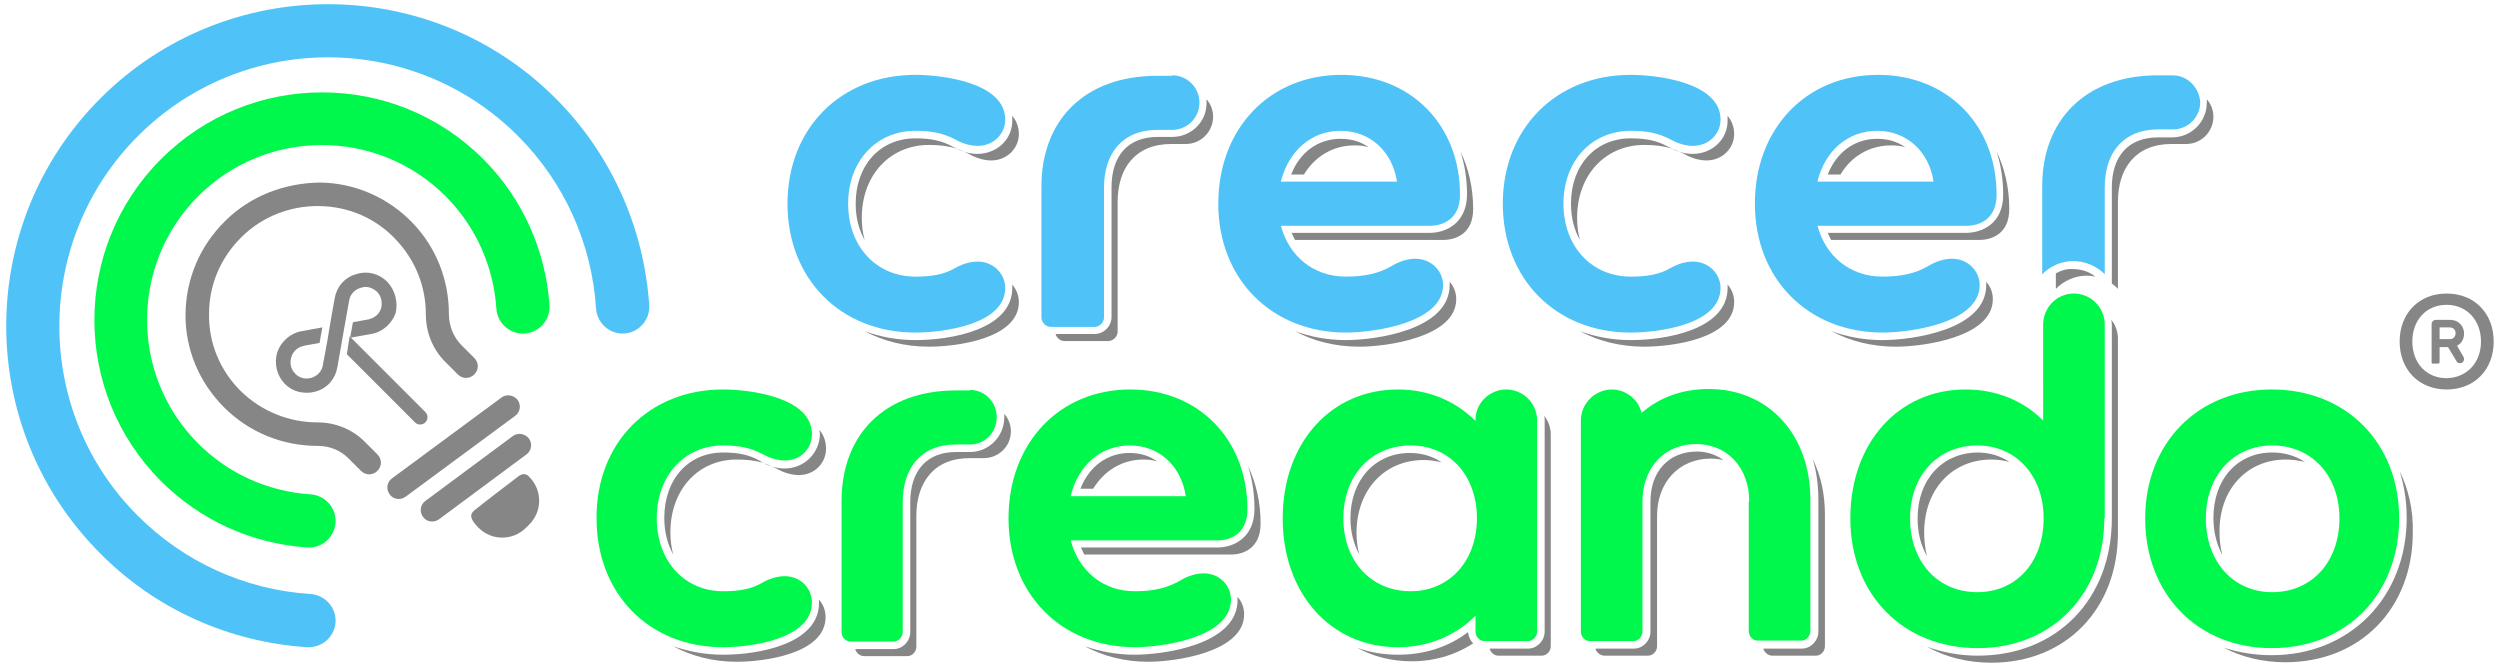 <?xml version="1.0" encoding="utf-8"?>
<!-- Generator: Adobe Illustrator 14.0.0, SVG Export Plug-In  -->
<!DOCTYPE svg PUBLIC "-//W3C//DTD SVG 1.1//EN" "http://www.w3.org/Graphics/SVG/1.1/DTD/svg11.dtd">
<svg version="1.1"
	 xmlns="http://www.w3.org/2000/svg" xmlns:xlink="http://www.w3.org/1999/xlink" xmlns:a="http://ns.adobe.com/AdobeSVGViewerExtensions/3.0/"
	 x="0px" y="0px" width="304px" height="81px" viewBox="-0.757 -0.51 304 81" enable-background="new -0.757 -0.51 304 81"
	 xml:space="preserve">
<defs>
</defs>
<path fill="#4FC3F7" d="M36.785,78.189c-0.056,0-0.114,0-0.229,0c-9.493-0.63-18.414-4.633-25.104-11.382
	c-15.27-15.268-15.27-40.087,0-55.356c15.268-15.269,40.086-15.269,55.356,0c6.69,6.691,10.751,15.669,11.379,25.162
	c0.115,1.773-1.258,3.317-3.031,3.432c-1.773,0.113-3.316-1.258-3.431-3.032c-0.514-7.949-3.889-15.383-9.493-20.988
	c-12.752-12.752-33.454-12.752-46.207,0c-12.753,12.752-12.753,33.513,0,46.208c5.604,5.604,13.038,8.978,20.987,9.491
	c1.772,0.116,3.146,1.658,3.031,3.433C39.931,76.873,38.501,78.189,36.785,78.189z"/>
<path fill="#4FC3F7" d="M110.557,8.592c3.202,0,10.922,0.915,10.922,5.433c0,1.716-1.372,3.203-3.375,3.203
	c-0.743,0-1.714-0.229-2.63-0.744c-1.602-0.857-3.087-1.086-4.918-1.086c-4.747,0-8.178,3.66-8.178,8.863
	c0,5.204,3.431,8.865,8.178,8.865c1.887,0,3.489-0.229,4.918-1.087c0.916-0.514,1.887-0.743,2.63-0.743
	c2.003,0,3.375,1.544,3.375,3.202c0,4.518-7.72,5.433-10.922,5.433c-9.093,0-15.555-6.519-15.555-15.669
	C95.002,15.112,101.464,8.592,110.557,8.592z"/>
<path fill="#4FC3F7" d="M141.781,8.649c1.829,0,3.316,1.487,3.316,3.317c0,1.83-1.487,3.317-3.316,3.317h-1.772
	c-4.346,0-6.52,2.917-6.52,7.034v15.784c0,0.572-0.514,1.144-1.144,1.144h-5.318c-0.572,0-1.144-0.515-1.144-1.144V22.146
	c0-7.949,5.147-13.439,14.067-13.439h1.831V8.649z"/>
<path fill="#4FC3F7" d="M154.991,26.892c0.972,3.775,4.003,6.234,7.892,6.234c2.23,0,4.061-0.343,5.833-1.43
	c0.915-0.514,1.887-0.743,2.632-0.743c2.001,0,3.372,1.544,3.372,3.202c0,4.633-8.52,5.776-11.779,5.776
	c-9.093,0-15.555-6.519-15.555-15.669c0-9.149,6.233-15.669,14.982-15.669c8.407,0,14.411,6.062,14.411,14.583
	c0,2.974-2.116,3.774-3.659,3.774h-18.129V26.892z M154.991,21.574h14.126c-0.572-3.717-3.318-6.176-6.863-6.176
	S155.962,17.8,154.991,21.574z"/>
<path fill="#4FC3F7" d="M197.537,8.592c3.204,0,10.924,0.915,10.924,5.433c0,1.716-1.373,3.203-3.374,3.203
	c-0.743,0-1.716-0.229-2.63-0.744c-1.602-0.857-3.089-1.086-4.92-1.086c-4.745,0-8.176,3.66-8.176,8.863
	c0,5.204,3.431,8.865,8.176,8.865c1.889,0,3.489-0.229,4.92-1.087c0.914-0.514,1.887-0.743,2.63-0.743
	c2.001,0,3.374,1.544,3.374,3.202c0,4.518-7.72,5.433-10.924,5.433c-9.091,0-15.553-6.519-15.553-15.669
	C181.984,15.112,188.446,8.592,197.537,8.592z"/>
<path fill="#4FC3F7" d="M220.242,26.892c0.972,3.775,4.003,6.234,7.891,6.234c2.23,0,4.061-0.343,5.833-1.43
	c0.916-0.514,1.888-0.743,2.63-0.743c2.003,0,3.375,1.544,3.375,3.202c0,4.633-8.521,5.776-11.779,5.776
	c-9.094,0-15.556-6.519-15.556-15.669c0-9.149,6.233-15.669,14.983-15.669c8.406,0,14.41,6.062,14.41,14.583
	c0,2.974-2.115,3.774-3.659,3.774h-18.128V26.892z M220.242,21.574h14.124c-0.572-3.717-3.316-6.176-6.861-6.176
	C223.958,15.398,221.155,17.8,220.242,21.574z"/>
<path fill="#4FC3F7" d="M263.417,8.649h-1.772c-8.923,0-14.069,5.547-14.069,13.439V32.84c0.974-0.973,2.288-1.601,3.775-1.601
	c1.486,0,2.858,0.628,3.83,1.601V22.26c0-4.117,2.174-7.034,6.521-7.034h1.772c1.83,0,3.317-1.487,3.317-3.317
	C266.677,10.137,265.247,8.649,263.417,8.649z"/>
<path fill="#00F84C" d="M36.843,66.065c-0.058,0-0.114,0-0.229,0c-6.749-0.458-13.039-3.316-17.785-8.063
	c-10.81-10.81-10.81-28.365,0-39.173c10.808-10.808,28.364-10.808,39.173,0c4.746,4.747,7.606,11.094,8.063,17.785
	c0.114,1.773-1.258,3.317-3.031,3.432c-1.774,0.113-3.318-1.258-3.433-3.032c-0.343-5.147-2.515-10.008-6.176-13.667
	c-8.291-8.292-21.788-8.292-30.08,0c-8.292,8.292-8.292,21.788,0,30.08c3.661,3.661,8.465,5.833,13.668,6.177
	c1.772,0.114,3.146,1.658,3.031,3.431C39.931,64.75,38.501,66.065,36.843,66.065z"/>
<path fill="#00F84C" d="M87.167,46.851c3.202,0,10.808,0.915,10.808,5.433c0,1.716-1.315,3.203-3.316,3.203
	c-0.743,0-1.658-0.229-2.631-0.744c-1.544-0.857-3.087-1.086-4.86-1.086c-4.689,0-8.063,3.659-8.063,8.864
	c0,5.203,3.374,8.864,8.063,8.864c1.887,0,3.431-0.229,4.86-1.088c0.915-0.515,1.889-0.743,2.631-0.743
	c2.001,0,3.316,1.544,3.316,3.202c0,4.519-7.606,5.434-10.808,5.434c-9.035,0-15.384-6.52-15.384-15.669
	C71.727,53.37,78.132,46.851,87.167,46.851z"/>
<path fill="#00F84C" d="M117.191,46.907c1.829,0,3.258,1.487,3.258,3.316c0,1.83-1.429,3.317-3.258,3.317h-1.716
	c-4.29,0-6.461,2.917-6.461,7.034v15.783c0,0.572-0.516,1.145-1.088,1.145h-5.261c-0.57,0-1.086-0.514-1.086-1.145V60.404
	c0-7.949,5.09-13.44,13.953-13.44h1.66V46.907z"/>
<path fill="#00F84C" d="M129.428,65.15c0.974,3.773,3.946,6.234,7.778,6.234c2.23,0,4.003-0.345,5.775-1.43
	c0.915-0.516,1.887-0.744,2.631-0.744c2.001,0,3.316,1.543,3.316,3.201c0,4.633-8.407,5.777-11.667,5.777
	c-9.035,0-15.383-6.52-15.383-15.669c0-9.15,6.175-15.67,14.811-15.67c8.292,0,14.24,6.063,14.24,14.582
	c0,2.975-2.116,3.773-3.603,3.773h-17.899V65.15z M129.428,59.831h14.011c-0.572-3.716-3.26-6.175-6.805-6.175
	C133.089,53.656,130.343,56.057,129.428,59.831z"/>
<path fill="#00F84C" d="M186.157,76.303c0,0.57-0.514,1.144-1.086,1.144h-5.319c-0.57,0-1.086-0.516-1.086-1.144v-1.945
	c-2.4,2.402-5.66,3.832-9.435,3.832c-8.178,0-14.011-6.52-14.011-15.669c0-9.15,5.833-15.67,14.011-15.67
	c3.774,0,7.034,1.43,9.435,3.831v-0.171c0-2.116,1.831-3.66,3.718-3.66c2.116,0,3.773,1.715,3.773,3.774V76.303L186.157,76.303z
	 M170.775,53.656c-4.804,0-8.178,3.659-8.178,8.864c0,5.203,3.374,8.864,8.178,8.864c4.689,0,8.063-3.661,8.063-8.864
	C178.838,57.257,175.464,53.656,170.775,53.656z"/>
<path fill="#00F84C" d="M211.95,60.461c0-4.117-2.688-6.978-6.464-6.978c-3.83,0-6.518,2.86-6.518,6.978v15.842
	c0,0.57-0.516,1.144-1.088,1.144h-5.317c-0.572,0-1.087-0.516-1.087-1.144V50.625c0-2.06,1.715-3.774,3.774-3.774
	c1.716,0,3.26,1.257,3.603,2.858c2.173-1.887,4.918-2.916,8.179-2.916c7.262,0,12.351,5.546,12.351,13.438v16.013
	c0,0.572-0.514,1.145-1.086,1.145h-5.319c-0.57,0-1.086-0.516-1.086-1.145V60.461H211.95z"/>
<path fill="#00F84C" d="M255.125,62.521c0,9.264-6.405,15.781-15.385,15.781c-9.091,0-15.496-6.518-15.496-15.781
	c0-9.15,5.833-15.67,14.011-15.67c3.773,0,7.034,1.373,9.435,3.774V38.959c0-2.06,1.658-3.775,3.718-3.775
	c2.115,0,3.773,1.715,3.773,3.775v23.562H255.125z M247.749,62.521c0-5.205-3.375-8.864-8.063-8.864
	c-4.804,0-8.179,3.659-8.179,8.864c0,5.317,3.375,8.977,8.179,8.977C244.43,71.497,247.749,67.838,247.749,62.521z"/>
<path fill="#00F84C" d="M260.099,62.521c0-9.15,6.405-15.67,15.385-15.67c9.093,0,15.496,6.52,15.496,15.67
	c0,9.264-6.461,15.781-15.496,15.781C266.504,78.302,260.099,71.784,260.099,62.521z M283.718,62.521
	c0-5.205-3.375-8.864-8.179-8.864c-4.688,0-8.063,3.659-8.063,8.864c0,5.317,3.375,8.977,8.063,8.977
	C280.343,71.497,283.718,67.838,283.718,62.521z"/>
<path fill="#868686" d="M110.557,16.313c-4.29,0-7.263,3.26-7.263,7.949c0,1.716,0.4,3.203,1.086,4.404
	c-0.229-0.858-0.343-1.716-0.343-2.688c0-5.204,3.431-8.864,8.178-8.864c1.201,0,2.288,0.114,3.375,0.458
	c-0.172-0.114-0.401-0.171-0.572-0.286C113.759,16.599,112.444,16.313,110.557,16.313z"/>
<path fill="#868686" d="M110.557,40.845c-2.23,0-4.29-0.399-6.176-1.085c2.23,1.202,4.918,1.887,7.834,1.887
	c3.202,0,10.922-0.914,10.922-5.433c0-0.801-0.286-1.487-0.799-2.116c0,0.114,0,0.229,0,0.343
	C122.394,39.53,114.961,40.845,110.557,40.845z"/>
<path fill="#868686" d="M118.104,18.2c-0.514,0-1.028-0.057-1.543-0.229c0.172,0.115,0.401,0.172,0.572,0.286
	c0.916,0.514,1.887,0.743,2.631,0.743c2.001,0,3.373-1.543,3.373-3.202c0-0.858-0.286-1.602-0.799-2.231c0,0.172,0,0.343,0,0.515
	C122.394,16.37,120.507,18.2,118.104,18.2z"/>
<path fill="#868686" d="M141.781,16.141h-1.772c-3.547,0-5.604,2.231-5.604,6.12v15.784c0,1.087-0.915,2.059-2.059,2.059h-4.746
	c0.114,0.457,0.57,0.858,1.086,0.858h5.317c0.572,0,1.145-0.516,1.145-1.145V24.033c0-4.117,2.173-7.034,6.52-7.034h1.772
	c1.831,0,3.316-1.487,3.316-3.317c0-0.8-0.285-1.543-0.799-2.116c0,0.115,0,0.229,0,0.4
	C146.012,14.254,144.125,16.141,141.781,16.141z"/>
<path fill="#868686" d="M173.061,27.807h-16.755c0.114,0.286,0.285,0.572,0.399,0.858h18.014c1.546,0,3.661-0.744,3.661-3.775
	c0-2.573-0.572-4.975-1.544-6.977c0.515,1.601,0.8,3.374,0.8,5.261C177.58,26.606,175.121,27.807,173.061,27.807z"/>
<path fill="#868686" d="M162.882,40.845c-2.23,0-4.288-0.399-6.177-1.085c2.23,1.202,4.918,1.887,7.835,1.887
	c3.317,0,11.78-1.143,11.78-5.776c0-0.801-0.285-1.544-0.801-2.116c0,0.115,0,0.229,0,0.343
	C175.579,39.645,166.429,40.845,162.882,40.845z"/>
<path fill="#868686" d="M163.97,17.17c0.628,0,1.2,0.057,1.714,0.229c-0.972-0.687-2.115-1.03-3.431-1.03
	c-2.745,0-4.976,1.659-6.004,4.347h1.544C159.165,18.485,161.338,17.17,163.97,17.17z"/>
<path fill="#868686" d="M197.537,40.845c-2.229,0-4.288-0.399-6.175-1.085c2.23,1.202,4.918,1.887,7.835,1.887
	c3.202,0,10.922-0.914,10.922-5.433c0-0.801-0.285-1.544-0.801-2.116c0,0.114,0,0.229,0,0.343
	C209.375,39.53,201.941,40.845,197.537,40.845z"/>
<path fill="#868686" d="M205.086,18.2c-0.515,0-1.029-0.057-1.544-0.229c0.171,0.115,0.399,0.172,0.572,0.286
	c0.915,0.514,1.887,0.743,2.63,0.743c2.001,0,3.374-1.543,3.374-3.202c0-0.858-0.285-1.602-0.801-2.231c0,0.172,0,0.343,0,0.515
	C209.375,16.37,207.489,18.2,205.086,18.2z"/>
<path fill="#868686" d="M197.537,16.313c-4.288,0-7.263,3.26-7.263,7.949c0,1.716,0.401,3.203,1.088,4.404
	c-0.229-0.858-0.343-1.716-0.343-2.688c0-5.204,3.431-8.864,8.178-8.864c1.2,0,2.286,0.114,3.372,0.458
	c-0.17-0.114-0.399-0.171-0.57-0.286C200.741,16.599,199.425,16.313,197.537,16.313z"/>
<path fill="#868686" d="M229.218,17.17c0.631,0,1.202,0.057,1.717,0.229c-0.972-0.687-2.116-1.03-3.431-1.03
	c-2.746,0-4.977,1.659-6.006,4.347h1.545C224.359,18.485,226.588,17.17,229.218,17.17z"/>
<path fill="#868686" d="M228.132,40.845c-2.229,0-4.289-0.399-6.176-1.085c2.229,1.202,4.918,1.887,7.834,1.887
	c3.318,0,11.781-1.143,11.781-5.776c0-0.801-0.285-1.544-0.801-2.116c0,0.115,0,0.229,0,0.343
	C240.829,39.645,231.677,40.845,228.132,40.845z"/>
<path fill="#868686" d="M238.255,27.807h-16.757c0.114,0.286,0.287,0.572,0.401,0.858h18.014c1.544,0,3.659-0.744,3.659-3.775
	c0-2.573-0.572-4.975-1.544-6.977c0.515,1.601,0.802,3.374,0.802,5.261C242.831,26.606,240.372,27.807,238.255,27.807z"/>
<path fill="#868686" d="M265.076,16.999c1.83,0,3.316-1.487,3.316-3.317c0-0.8-0.285-1.543-0.801-2.116c0,0.115,0,0.229,0,0.4
	c0,2.345-1.888,4.232-4.231,4.232h-1.715c-3.547,0-5.604,2.231-5.604,6.119v11.667c0.285,0.171,0.514,0.399,0.743,0.628v-10.58
	c0-4.117,2.173-7.034,6.52-7.034H265.076z"/>
<path fill="#868686" d="M249.234,32.725v1.887c0.974-0.972,2.288-1.601,3.775-1.601c0.344,0,0.687,0.057,1.029,0.115
	c-0.801-0.629-1.716-0.916-2.745-0.916C250.55,32.153,249.864,32.382,249.234,32.725z"/>
<path fill="#868686" d="M87.167,79.104c-2.174,0-4.232-0.401-6.063-1.031c2.23,1.202,4.862,1.889,7.721,1.889
	c3.202,0,10.809-0.915,10.809-5.434c0-0.8-0.287-1.544-0.801-2.116c0,0.116,0,0.229,0,0.344
	C98.89,77.788,91.513,79.104,87.167,79.104z"/>
<path fill="#868686" d="M94.659,56.458c-0.458,0-0.972-0.057-1.487-0.229c0.172,0.114,0.401,0.172,0.572,0.285
	c0.915,0.516,1.887,0.742,2.631,0.742c2.001,0,3.316-1.542,3.316-3.2c0-0.915-0.285-1.659-0.801-2.288
	c0,0.171,0.058,0.342,0.058,0.515C98.89,54.628,97.003,56.458,94.659,56.458z"/>
<path fill="#868686" d="M88.826,55.37c1.2,0,2.23,0.116,3.26,0.401c-0.171-0.057-0.343-0.172-0.514-0.285
	c-1.258-0.687-2.517-0.972-4.404-0.972c-4.232,0-7.148,3.258-7.148,7.947c0,1.716,0.4,3.202,1.086,4.462
	c-0.229-0.858-0.343-1.773-0.343-2.689C80.762,59.031,84.136,55.37,88.826,55.37z"/>
<path fill="#868686" d="M122.166,51.939c0-0.801-0.286-1.544-0.801-2.115c0,0.114,0,0.286,0,0.399c0,2.345-1.887,4.233-4.173,4.233
	h-1.716c-3.489,0-5.546,2.229-5.546,6.118v15.783c0,1.088-0.915,2.06-2.003,2.06h-4.689c0.114,0.458,0.572,0.857,1.087,0.857h5.261
	c0.571,0,1.086-0.516,1.086-1.145V62.234c0-4.118,2.172-7.035,6.461-7.035h1.716C120.678,55.199,122.166,53.771,122.166,51.939z"/>
<path fill="#868686" d="M138.292,55.37c0.572,0,1.144,0.059,1.658,0.229c-0.915-0.687-2.058-1.028-3.374-1.028
	c-2.688,0-4.918,1.658-5.948,4.346h1.545C133.545,56.687,135.719,55.37,138.292,55.37z"/>
<path fill="#868686" d="M151.788,61.376c0,3.433-2.459,4.689-4.517,4.689h-16.584c0.114,0.285,0.285,0.572,0.399,0.858h17.843
	c1.487,0,3.603-0.744,3.603-3.775c0-2.631-0.571-4.976-1.543-7.033C151.502,57.715,151.788,59.489,151.788,61.376z"/>
<path fill="#868686" d="M137.206,79.104c-2.174,0-4.231-0.401-6.062-1.031c2.23,1.202,4.86,1.889,7.72,1.889
	c3.26,0,11.667-1.145,11.667-5.775c0-0.803-0.287-1.545-0.801-2.115c0,0.112,0,0.229,0,0.341
	C149.786,77.902,140.695,79.104,137.206,79.104z"/>
<path fill="#868686" d="M187.073,50.568v25.734c0,1.086-0.916,2.058-2.002,2.058h-4.688c0.114,0.457,0.571,0.857,1.029,0.857h5.317
	c0.572,0,1.086-0.515,1.086-1.145V52.339c0-0.855-0.285-1.657-0.799-2.286C187.073,50.224,187.073,50.396,187.073,50.568z"/>
<path fill="#868686" d="M169.229,79.104c-1.772,0-3.431-0.287-4.974-0.858c1.944,1.087,4.231,1.658,6.69,1.658
	c2.802,0,5.319-0.8,7.435-2.173c-0.343-0.343-0.572-0.858-0.63-1.373C175.349,78.189,172.433,79.104,169.229,79.104z"/>
<path fill="#868686" d="M163.455,62.521c0,1.657,0.4,3.144,1.086,4.403c-0.229-0.802-0.344-1.718-0.344-2.631
	c0-5.205,3.375-8.864,8.178-8.864c0.745,0,1.487,0.114,2.174,0.286c-1.086-0.744-2.402-1.144-3.888-1.144
	C166.485,54.571,163.455,57.831,163.455,62.521z"/>
<path fill="#868686" d="M199.94,60.461v15.842c0,1.086-0.916,2.058-2.002,2.058h-4.689c0.115,0.457,0.572,0.857,1.087,0.857h5.318
	c0.571,0,1.087-0.515,1.087-1.145V62.234c0-4.118,2.688-6.977,6.52-6.977c0.514,0,1.028,0.056,1.544,0.171
	c-0.859-0.629-2.002-1.03-3.204-1.03C202.169,54.398,199.94,56.801,199.94,60.461z"/>
<path fill="#868686" d="M220.356,60.288v16.015c0,1.086-0.915,2.058-2.003,2.058h-4.689c0.114,0.457,0.572,0.857,1.088,0.857h5.317
	c0.572,0,1.086-0.515,1.086-1.145V62.063c0-2.517-0.514-4.804-1.485-6.749C220.127,56.801,220.356,58.459,220.356,60.288z"/>
<path fill="#868686" d="M256.041,38.902v23.619c0,9.836-6.692,16.697-16.3,16.697c-2.229,0-4.287-0.4-6.175-1.087
	c2.23,1.259,4.918,1.945,7.833,1.945c9.037,0,15.385-6.52,15.385-15.783V40.675c0-0.858-0.286-1.659-0.802-2.288
	C255.982,38.559,256.041,38.73,256.041,38.902z"/>
<path fill="#868686" d="M232.422,62.521c0,1.772,0.399,3.315,1.144,4.574c-0.229-0.857-0.343-1.83-0.343-2.86
	c0-5.203,3.372-8.864,8.176-8.864c0.801,0,1.487,0.116,2.174,0.287c-1.086-0.744-2.4-1.143-3.888-1.143
	C235.395,54.571,232.422,57.831,232.422,62.521z"/>
<path fill="#868686" d="M277.2,55.37c0.799,0,1.544,0.116,2.286,0.287c-1.086-0.744-2.459-1.143-3.946-1.143
	c-4.231,0-7.147,3.258-7.147,7.947c0,1.716,0.401,3.26,1.087,4.519c-0.229-0.858-0.343-1.774-0.343-2.803
	C269.079,59.031,272.453,55.37,277.2,55.37z"/>
<path fill="#868686" d="M291.039,56.801c0.572,1.773,0.857,3.66,0.857,5.661c0,9.665-6.92,16.699-16.412,16.699
	c-2.116,0-4.062-0.344-5.834-0.915c2.174,1.144,4.747,1.773,7.492,1.773c9.093,0,15.498-6.52,15.498-15.785
	C292.697,61.49,292.125,58.975,291.039,56.801z"/>
<path fill="#868686" d="M116.561,17.971c-0.343-0.171-0.628-0.286-0.972-0.343C115.933,17.743,116.275,17.857,116.561,17.971z"/>
<path fill="#868686" d="M203.542,17.971c-0.343-0.171-0.63-0.286-0.972-0.343C202.913,17.743,203.2,17.857,203.542,17.971z"/>
<path fill="#868686" d="M93.171,56.229c-0.343-0.173-0.687-0.285-1.03-0.401C92.429,56,92.828,56.115,93.171,56.229z"/>
<path id="XMLID_4_" fill="#868686" d="M62.176,57.486c-0.458,0.345-4.86,3.717-5.318,4.118c-0.401,0.401-0.63,0.857,0.572,2.06
	c1.6,1.601,4.173,1.601,5.775,0l0.401-0.401c1.6-1.602,1.6-4.175,0-5.776C63.264,57.088,62.806,56.972,62.176,57.486z"/>
<path id="XMLID_3_" fill="#868686" d="M26.664,26.32c-3.089,3.031-4.804,7.035-4.862,11.324c-0.056,4.289,1.658,8.349,4.689,11.38
	c3.031,3.03,7.092,4.688,11.381,4.688c1.429,0,2.744,0.516,3.716,1.487l1.544,1.544c0.572,0.572,1.431,0.572,2.003,0
	c0.57-0.57,0.57-1.43,0-2.001l-1.545-1.544c-1.486-1.485-3.545-2.345-5.717-2.345c-3.547,0-6.863-1.373-9.38-3.832
	c-2.516-2.516-3.889-5.831-3.831-9.378c0-3.546,1.429-6.862,4.003-9.378c2.515-2.459,5.89-3.775,9.435-3.718
	c3.547,0.057,6.863,1.487,9.266,4.061c2.345,2.459,3.66,5.661,3.66,9.092c0,2.23,0.857,4.289,2.344,5.776l1.544,1.544
	c0.572,0.572,1.429,0.572,2.001,0c0.572-0.572,0.572-1.43,0-2.002l-1.544-1.543c-0.972-0.972-1.543-2.345-1.543-3.832
	c0-4.117-1.544-8.063-4.404-11.038c-2.973-3.087-6.976-4.861-11.265-4.918C33.754,21.745,29.695,23.347,26.664,26.32z"/>
<path id="XMLID_2_" fill="#868686" d="M60.233,47.822l-13.325,9.836c-0.63,0.458-0.745,1.316-0.287,1.945
	c0.458,0.628,1.317,0.743,1.945,0.285l13.325-9.836c0.628-0.458,0.743-1.314,0.285-1.945C61.718,47.537,60.861,47.365,60.233,47.822
	z"/>
<path id="XMLID_1_" fill="#868686" d="M61.604,52.512l-10.637,7.893c-0.628,0.458-0.743,1.314-0.285,1.943
	c0.458,0.63,1.315,0.743,1.945,0.285l10.637-7.891c0.628-0.456,0.743-1.315,0.285-1.945C63.091,52.227,62.234,52.054,61.604,52.512z
	"/>
<path fill="#868686" d="M46.336,33.755c-1.03-1.03-2.459-1.373-3.832-0.915c-1.373,0.4-2.344,1.543-2.573,2.974l-0.458,2.573
	l-0.458,2.745l0,0l-0.115,0.572v0.057l0,0l-0.399,2.115c-0.114,0.743-0.628,1.316-1.373,1.546c-0.687,0.229-1.487,0.056-2.001-0.516
	c-0.514-0.515-0.686-1.259-0.458-2.002c0.229-0.742,0.801-1.2,1.544-1.373L38.1,41.19l0.343-1.889l-2.515,0.458
	c-1.373,0.229-2.517,1.258-2.975,2.573c-0.4,1.373-0.057,2.803,0.915,3.832c0.745,0.743,1.658,1.086,2.688,1.086
	c0.401,0,0.744-0.058,1.144-0.17c1.373-0.401,2.344-1.546,2.573-2.975l1.086-6.176l0.343-1.887c0.115-0.744,0.63-1.316,1.373-1.544
	c0.229-0.058,0.399-0.115,0.628-0.115c0.516,0,0.973,0.229,1.373,0.572c0.516,0.515,0.687,1.258,0.516,2.001
	c-0.229,0.744-0.801,1.201-1.545,1.373l-1.887,0.343l-0.343,1.887l2.573-0.457c1.373-0.229,2.517-1.258,2.975-2.574
	C47.651,36.271,47.308,34.784,46.336,33.755z"/>
<path fill="#868686" d="M41.418,42.562l8.292,8.292c0.343,0.344,0.915,0.344,1.257,0c0.343-0.343,0.343-0.915,0-1.259l-9.206-9.207
	L41.418,42.562z"/>
<path fill="#868686" d="M291.039,41.018c0-3.432,2.345-5.833,5.719-5.833s5.719,2.402,5.719,5.833c0,3.431-2.345,5.833-5.719,5.833
	S291.039,44.448,291.039,41.018z M300.931,41.018c0-2.573-1.715-4.46-4.174-4.46s-4.175,1.83-4.175,4.46
	c0,2.63,1.716,4.46,4.175,4.46C299.216,45.422,300.931,43.591,300.931,41.018z M296.928,41.704h-1.03v1.83
	c0,0.057-0.056,0.171-0.171,0.171h-0.686c-0.057,0-0.115-0.058-0.115-0.171v-4.632c0-0.286,0.229-0.515,0.515-0.515h1.716
	c1.145,0,1.716,0.858,1.716,1.659c0,0.629-0.286,1.2-0.858,1.485l0.801,1.373c0.114,0.229,0.058,0.515-0.171,0.687
	c-0.058,0.057-0.172,0.057-0.287,0.057c-0.17,0-0.341-0.057-0.399-0.229L296.928,41.704z M295.898,40.732h1.202
	c0.515,0,0.743-0.345,0.743-0.745c0-0.343-0.229-0.687-0.743-0.687h-1.202V40.732z"/>
</svg>
